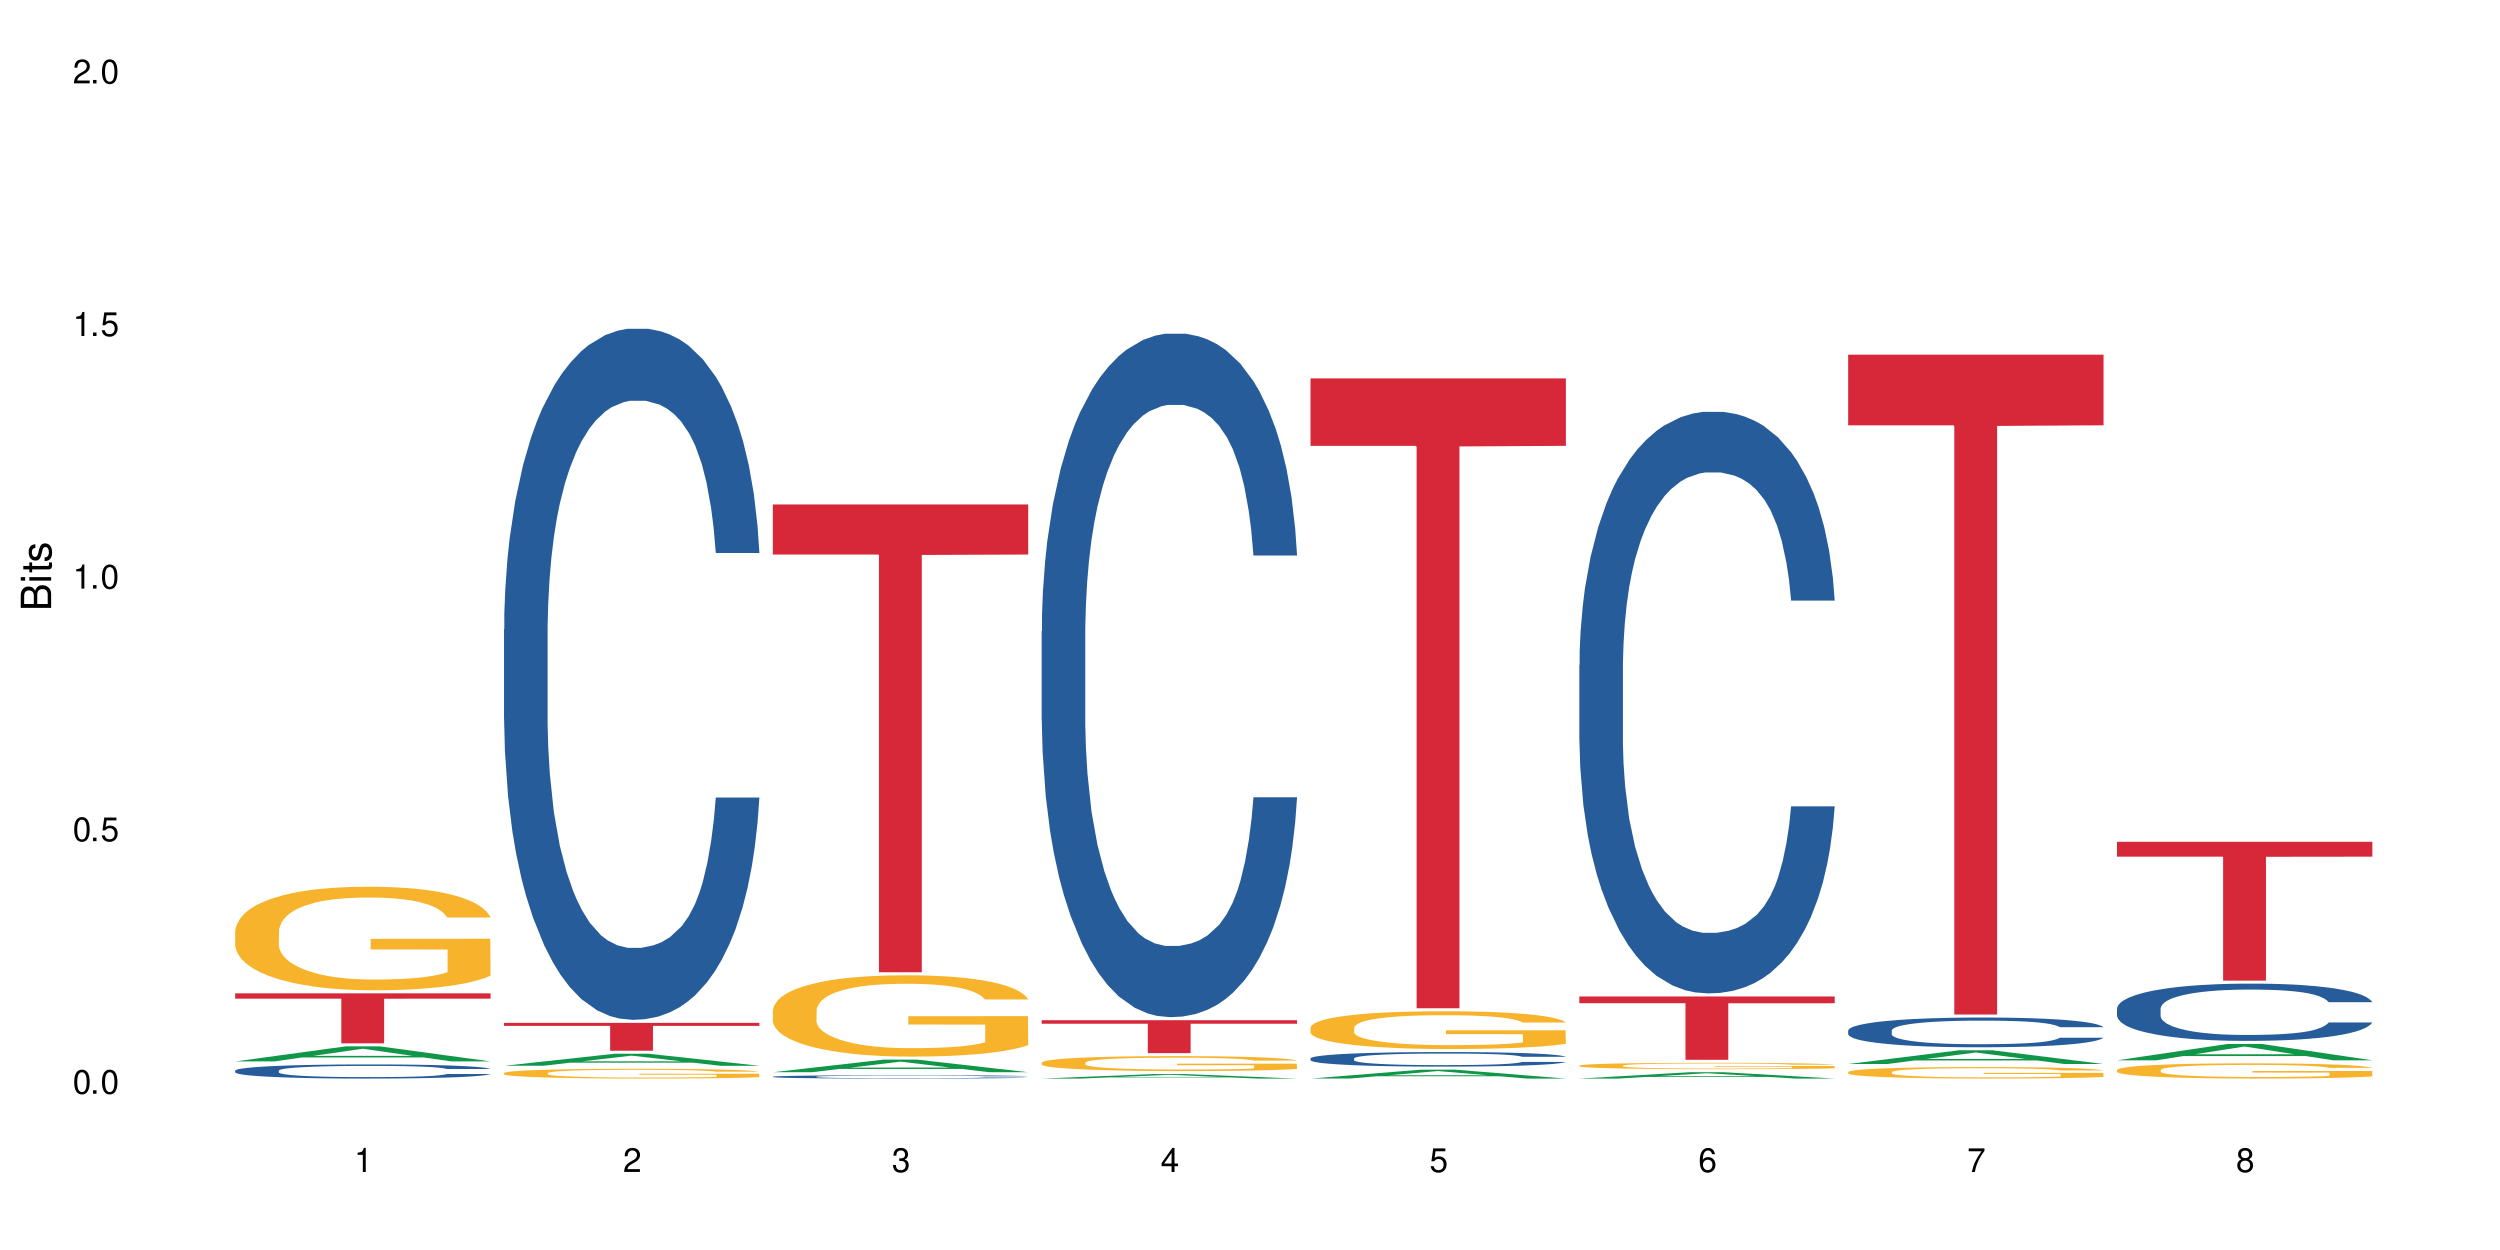 <?xml version="1.0" encoding="UTF-8"?>
<svg xmlns="http://www.w3.org/2000/svg" xmlns:xlink="http://www.w3.org/1999/xlink" width="720" height="360" viewBox="0 0 720 360">
<defs>
<g>
<g id="glyph-0-0">
</g>
<g id="glyph-0-1">
<path d="M 2.641 -6.938 C 2 -6.938 1.422 -6.656 1.078 -6.172 C 0.641 -5.562 0.406 -4.641 0.406 -3.359 C 0.406 -1.016 1.188 0.219 2.641 0.219 C 4.078 0.219 4.859 -1.016 4.859 -3.297 C 4.859 -4.641 4.656 -5.547 4.203 -6.172 C 3.844 -6.656 3.281 -6.938 2.641 -6.938 Z M 2.641 -6.188 C 3.547 -6.188 4 -5.25 4 -3.375 C 4 -1.406 3.562 -0.484 2.625 -0.484 C 1.734 -0.484 1.281 -1.438 1.281 -3.344 C 1.281 -5.25 1.734 -6.188 2.641 -6.188 Z M 2.641 -6.188 "/>
</g>
<g id="glyph-0-2">
<path d="M 1.828 -1 L 0.828 -1 L 0.828 0 L 1.828 0 Z M 1.828 -1 "/>
</g>
<g id="glyph-0-3">
<path d="M 4.562 -6.797 L 1.062 -6.797 L 0.547 -3.094 L 1.328 -3.094 C 1.719 -3.562 2.047 -3.734 2.578 -3.734 C 3.484 -3.734 4.062 -3.109 4.062 -2.094 C 4.062 -1.125 3.484 -0.531 2.578 -0.531 C 1.828 -0.531 1.375 -0.906 1.188 -1.672 L 0.328 -1.672 C 0.453 -1.109 0.547 -0.844 0.75 -0.594 C 1.125 -0.078 1.828 0.219 2.594 0.219 C 3.969 0.219 4.922 -0.781 4.922 -2.219 C 4.922 -3.562 4.031 -4.484 2.719 -4.484 C 2.25 -4.484 1.859 -4.359 1.469 -4.062 L 1.734 -5.969 L 4.562 -5.969 Z M 4.562 -6.797 "/>
</g>
<g id="glyph-0-4">
<path d="M 2.484 -4.938 L 2.484 0 L 3.328 0 L 3.328 -6.938 L 2.766 -6.938 C 2.469 -5.875 2.281 -5.734 0.984 -5.562 L 0.984 -4.938 Z M 2.484 -4.938 "/>
</g>
<g id="glyph-0-5">
<path d="M 4.859 -0.828 L 1.281 -0.828 C 1.359 -1.406 1.672 -1.781 2.5 -2.281 L 3.469 -2.828 C 4.406 -3.344 4.906 -4.062 4.906 -4.906 C 4.906 -5.484 4.672 -6.031 4.266 -6.406 C 3.859 -6.766 3.375 -6.938 2.719 -6.938 C 1.859 -6.938 1.219 -6.625 0.844 -6.031 C 0.609 -5.672 0.5 -5.234 0.484 -4.531 L 1.328 -4.531 C 1.359 -5.016 1.406 -5.281 1.531 -5.516 C 1.75 -5.938 2.188 -6.203 2.703 -6.203 C 3.469 -6.203 4.031 -5.641 4.031 -4.891 C 4.031 -4.344 3.719 -3.859 3.125 -3.516 L 2.234 -3 C 0.812 -2.172 0.406 -1.531 0.328 -0.016 L 4.859 -0.016 Z M 4.859 -0.828 "/>
</g>
<g id="glyph-0-6">
<path d="M 2.125 -3.188 L 2.578 -3.188 C 3.5 -3.188 3.984 -2.766 3.984 -1.922 C 3.984 -1.062 3.469 -0.531 2.594 -0.531 C 1.656 -0.531 1.203 -1 1.156 -2.016 L 0.312 -2.016 C 0.344 -1.453 0.438 -1.094 0.609 -0.781 C 0.953 -0.109 1.625 0.219 2.547 0.219 C 3.953 0.219 4.859 -0.625 4.859 -1.938 C 4.859 -2.828 4.516 -3.297 3.703 -3.594 C 4.344 -3.844 4.656 -4.328 4.656 -5.031 C 4.656 -6.219 3.875 -6.938 2.578 -6.938 C 1.203 -6.938 0.484 -6.172 0.453 -4.703 L 1.297 -4.703 C 1.312 -5.125 1.344 -5.359 1.453 -5.578 C 1.641 -5.969 2.062 -6.203 2.594 -6.203 C 3.344 -6.203 3.797 -5.75 3.797 -5 C 3.797 -4.516 3.609 -4.219 3.25 -4.047 C 3.016 -3.953 2.703 -3.922 2.125 -3.906 Z M 2.125 -3.188 "/>
</g>
<g id="glyph-0-7">
<path d="M 3.141 -1.672 L 3.141 0 L 3.984 0 L 3.984 -1.672 L 4.984 -1.672 L 4.984 -2.438 L 3.984 -2.438 L 3.984 -6.938 L 3.359 -6.938 L 0.266 -2.578 L 0.266 -1.672 Z M 3.141 -2.438 L 1 -2.438 L 3.141 -5.5 Z M 3.141 -2.438 "/>
</g>
<g id="glyph-0-8">
<path d="M 4.781 -5.125 C 4.609 -6.266 3.891 -6.938 2.844 -6.938 C 2.094 -6.938 1.422 -6.578 1.031 -5.953 C 0.594 -5.266 0.406 -4.422 0.406 -3.172 C 0.406 -2 0.578 -1.25 0.984 -0.641 C 1.359 -0.078 1.953 0.219 2.703 0.219 C 3.984 0.219 4.922 -0.75 4.922 -2.094 C 4.922 -3.375 4.062 -4.281 2.844 -4.281 C 2.172 -4.281 1.641 -4.031 1.281 -3.516 C 1.281 -5.234 1.828 -6.188 2.797 -6.188 C 3.391 -6.188 3.797 -5.797 3.938 -5.125 Z M 2.734 -3.531 C 3.547 -3.531 4.062 -2.953 4.062 -2.031 C 4.062 -1.156 3.484 -0.531 2.703 -0.531 C 1.922 -0.531 1.328 -1.188 1.328 -2.078 C 1.328 -2.938 1.906 -3.531 2.734 -3.531 Z M 2.734 -3.531 "/>
</g>
<g id="glyph-0-9">
<path d="M 4.984 -6.797 L 0.438 -6.797 L 0.438 -5.969 L 4.109 -5.969 C 2.5 -3.656 1.828 -2.234 1.328 0 L 2.219 0 C 2.594 -2.172 3.453 -4.047 4.984 -6.094 Z M 4.984 -6.797 "/>
</g>
<g id="glyph-0-10">
<path d="M 3.75 -3.656 C 4.469 -4.094 4.688 -4.438 4.688 -5.078 C 4.688 -6.172 3.844 -6.938 2.641 -6.938 C 1.438 -6.938 0.594 -6.172 0.594 -5.094 C 0.594 -4.438 0.812 -4.094 1.516 -3.656 C 0.734 -3.266 0.359 -2.703 0.359 -1.922 C 0.359 -0.656 1.281 0.219 2.641 0.219 C 3.984 0.219 4.922 -0.656 4.922 -1.922 C 4.922 -2.703 4.531 -3.266 3.75 -3.656 Z M 2.641 -6.188 C 3.359 -6.188 3.812 -5.75 3.812 -5.062 C 3.812 -4.406 3.344 -3.984 2.641 -3.984 C 1.922 -3.984 1.453 -4.406 1.453 -5.078 C 1.453 -5.75 1.922 -6.188 2.641 -6.188 Z M 2.641 -3.266 C 3.484 -3.266 4.062 -2.719 4.062 -1.906 C 4.062 -1.078 3.484 -0.531 2.625 -0.531 C 1.797 -0.531 1.219 -1.094 1.219 -1.906 C 1.219 -2.719 1.781 -3.266 2.641 -3.266 Z M 2.641 -3.266 "/>
</g>
<g id="glyph-1-0">
</g>
<g id="glyph-1-1">
<path d="M 0 -0.953 L 0 -4.891 C 0 -5.719 -0.234 -6.344 -0.734 -6.797 C -1.188 -7.234 -1.812 -7.469 -2.5 -7.469 C -3.547 -7.469 -4.188 -7 -4.625 -5.875 C -4.984 -6.688 -5.625 -7.094 -6.531 -7.094 C -7.172 -7.094 -7.734 -6.859 -8.141 -6.391 C -8.562 -5.922 -8.75 -5.344 -8.75 -4.5 L -8.75 -0.953 Z M -4.984 -2.062 L -7.766 -2.062 L -7.766 -4.219 C -7.766 -4.844 -7.688 -5.203 -7.453 -5.5 C -7.219 -5.812 -6.859 -5.969 -6.375 -5.969 C -5.891 -5.969 -5.531 -5.812 -5.297 -5.5 C -5.062 -5.203 -4.984 -4.844 -4.984 -4.219 Z M -0.984 -2.062 L -4 -2.062 L -4 -4.781 C -4 -5.766 -3.438 -6.359 -2.484 -6.359 C -1.547 -6.359 -0.984 -5.766 -0.984 -4.781 Z M -0.984 -2.062 "/>
</g>
<g id="glyph-1-2">
<path d="M -6.281 -1.797 L -6.281 -0.797 L 0 -0.797 L 0 -1.797 Z M -8.75 -1.797 L -8.75 -0.797 L -7.484 -0.797 L -7.484 -1.797 Z M -8.75 -1.797 "/>
</g>
<g id="glyph-1-3">
<path d="M -6.281 -3.047 L -6.281 -2.016 L -8.016 -2.016 L -8.016 -1.016 L -6.281 -1.016 L -6.281 -0.172 L -5.469 -0.172 L -5.469 -1.016 L -0.719 -1.016 C -0.078 -1.016 0.281 -1.453 0.281 -2.234 C 0.281 -2.5 0.25 -2.719 0.188 -3.047 L -0.641 -3.047 C -0.609 -2.906 -0.594 -2.766 -0.594 -2.562 C -0.594 -2.141 -0.719 -2.016 -1.156 -2.016 L -5.469 -2.016 L -5.469 -3.047 Z M -6.281 -3.047 "/>
</g>
<g id="glyph-1-4">
<path d="M -4.531 -5.25 C -5.766 -5.25 -6.469 -4.422 -6.469 -2.969 C -6.469 -1.516 -5.719 -0.562 -4.547 -0.562 C -3.562 -0.562 -3.094 -1.062 -2.734 -2.562 L -2.516 -3.484 C -2.344 -4.188 -2.094 -4.469 -1.641 -4.469 C -1.047 -4.469 -0.641 -3.875 -0.641 -3 C -0.641 -2.453 -0.797 -2 -1.062 -1.75 C -1.25 -1.594 -1.422 -1.531 -1.875 -1.469 L -1.875 -0.406 C -0.422 -0.453 0.281 -1.266 0.281 -2.922 C 0.281 -4.5 -0.5 -5.516 -1.719 -5.516 C -2.656 -5.516 -3.172 -4.984 -3.469 -3.734 L -3.703 -2.766 C -3.891 -1.953 -4.156 -1.609 -4.594 -1.609 C -5.188 -1.609 -5.547 -2.125 -5.547 -2.938 C -5.547 -3.75 -5.203 -4.172 -4.531 -4.203 Z M -4.531 -5.25 "/>
</g>
</g>
</defs>
<rect x="-72" y="-36" width="864" height="432" fill="rgb(100%, 100%, 100%)" fill-opacity="1"/>
<path fill-rule="nonzero" fill="rgb(6.275%, 58.824%, 28.235%)" fill-opacity="1" d="M 67.73 305.688 L 67.809 305.684 L 99.637 301.34 L 109.301 301.34 L 141.281 305.691 L 130.047 305.691 L 122.031 304.555 L 86.906 304.555 L 79.047 305.688 L 67.73 305.688 L 90.285 304.086 L 118.809 304.082 L 104.586 302.051 L 104.43 302.047 L 104.27 302.059 L 90.207 304.082 L 90.285 304.086 Z M 67.73 305.688 "/>
<path fill-rule="nonzero" fill="rgb(14.51%, 36.078%, 60%)" fill-opacity="1" d="M 67.73 308.328 L 67.82 308.324 L 67.82 308.234 L 68.09 308.094 L 68.719 307.914 L 69.344 307.793 L 70.961 307.574 L 73.203 307.363 L 75.535 307.199 L 77.238 307.102 L 78.766 307.027 L 82.262 306.891 L 84.504 306.816 L 86.926 306.754 L 89.887 306.691 L 92.039 306.656 L 96.883 306.594 L 100.469 306.57 L 103.25 306.559 L 109.262 306.559 L 112.848 306.574 L 115.449 306.59 L 118.32 306.621 L 120.742 306.656 L 124.957 306.734 L 128.727 306.84 L 130.43 306.898 L 133.121 307.016 L 135.184 307.129 L 136.617 307.223 L 138.234 307.363 L 139.668 307.527 L 140.746 307.719 L 141.281 307.879 L 128.727 307.879 L 128.098 307.73 L 127.379 307.613 L 126.035 307.461 L 124.688 307.355 L 122.805 307.246 L 121.102 307.176 L 118.77 307.105 L 116.707 307.059 L 114.555 307.027 L 112.488 307.004 L 108.543 306.98 L 103.969 306.98 L 102.266 306.988 L 98.766 307.02 L 96.883 307.047 L 94.191 307.098 L 92.309 307.145 L 90.066 307.219 L 88.539 307.285 L 86.656 307.379 L 85.312 307.465 L 83.785 307.59 L 82.891 307.68 L 82.082 307.785 L 81.363 307.91 L 80.828 308.039 L 80.469 308.176 L 80.289 308.309 L 80.289 308.887 L 80.469 309.02 L 80.918 309.176 L 82.082 309.406 L 83.785 309.602 L 85.762 309.758 L 87.645 309.871 L 88.719 309.922 L 90.156 309.98 L 92.398 310.055 L 95.629 310.129 L 97.512 310.16 L 100.383 310.191 L 103.34 310.203 L 107.289 310.203 L 110.785 310.191 L 113.117 310.172 L 115.539 310.141 L 118.859 310.078 L 120.922 310.02 L 122.715 309.949 L 124.062 309.879 L 124.957 309.816 L 126.305 309.703 L 127.379 309.574 L 128.188 309.445 L 128.727 309.32 L 141.281 309.32 L 140.746 309.469 L 139.938 309.613 L 139.129 309.723 L 137.875 309.852 L 136.441 309.965 L 134.375 310.098 L 132.672 310.184 L 130.43 310.277 L 128.367 310.348 L 126.125 310.41 L 122.805 310.484 L 120.652 310.52 L 118.32 310.555 L 115.539 310.586 L 112.043 310.609 L 108.273 310.625 L 104.777 310.629 L 101.008 310.621 L 98.227 310.605 L 94.551 310.574 L 89.977 310.508 L 86.656 310.438 L 84.055 310.363 L 81.812 310.289 L 79.301 310.191 L 76.074 310.027 L 74.098 309.898 L 72.754 309.797 L 71.23 309.648 L 70.152 309.52 L 68.898 309.312 L 68 309.047 L 67.73 308.844 Z M 67.73 308.328 "/>
<path fill-rule="nonzero" fill="rgb(96.863%, 70.196%, 16.863%)" fill-opacity="1" d="M 67.73 268.152 L 67.82 268.125 L 67.82 267.578 L 68.18 266.352 L 69.078 264.664 L 70.242 263.273 L 71.5 262.184 L 72.305 261.613 L 73.652 260.797 L 74.816 260.195 L 77.777 258.969 L 81.543 257.824 L 83.609 257.336 L 85.941 256.871 L 89.258 256.355 L 90.785 256.164 L 95.449 255.727 L 100.738 255.457 L 106.57 255.375 L 109.262 255.402 L 112.938 255.512 L 117.961 255.809 L 120.832 256.082 L 123.074 256.355 L 125.406 256.707 L 128.277 257.254 L 130.969 257.906 L 133.121 258.562 L 135.273 259.379 L 137.066 260.25 L 138.594 261.203 L 139.938 262.348 L 140.746 263.301 L 141.281 264.254 L 128.816 264.254 L 128.098 263.301 L 127.289 262.566 L 125.945 261.668 L 124.598 261.012 L 123.254 260.496 L 120.742 259.789 L 118.59 259.352 L 115.898 258.969 L 113.297 258.727 L 110.336 258.562 L 108.543 258.508 L 103.789 258.508 L 99.484 258.699 L 96.973 258.914 L 95.18 259.133 L 92.668 259.543 L 91.141 259.871 L 90.246 260.086 L 87.555 260.934 L 85.762 261.695 L 84.773 262.211 L 83.52 263.031 L 82.621 263.766 L 81.633 264.855 L 81.098 265.672 L 80.379 267.523 L 80.289 272.43 L 80.559 273.465 L 81.098 274.582 L 81.812 275.562 L 82.891 276.598 L 83.965 277.387 L 85.852 278.449 L 87.465 279.156 L 88.719 279.621 L 91.141 280.355 L 92.129 280.602 L 94.461 281.094 L 96.883 281.473 L 99.844 281.801 L 102.086 281.965 L 105.672 282.102 L 110.246 282.102 L 115.629 281.938 L 119.039 281.719 L 121.371 281.5 L 122.895 281.309 L 124.777 281.012 L 126.125 280.738 L 127.379 280.438 L 128.906 279.977 L 128.906 273.465 L 106.75 273.438 L 106.75 270.387 L 141.195 270.359 L 141.281 281.012 L 139.398 281.746 L 137.066 282.453 L 134.824 283 L 132.492 283.461 L 129.176 283.98 L 126.484 284.309 L 122.355 284.688 L 118.59 284.934 L 114.645 285.098 L 111.145 285.18 L 107.02 285.207 L 103.34 285.152 L 99.395 284.988 L 96.254 284.77 L 93.383 284.496 L 90.516 284.145 L 86.926 283.57 L 84.594 283.109 L 82.172 282.535 L 79.75 281.855 L 77.598 281.121 L 76.164 280.547 L 74.727 279.895 L 73.203 279.074 L 71.766 278.148 L 70.691 277.305 L 69.703 276.352 L 68.988 275.453 L 68.27 274.227 L 67.91 273.246 L 67.73 272.402 Z M 67.73 268.152 "/>
<path fill-rule="nonzero" fill="rgb(83.922%, 15.686%, 22.353%)" fill-opacity="1" d="M 67.73 286.074 L 141.281 286.074 L 141.281 287.613 L 110.629 287.629 L 110.629 300.473 L 98.297 300.473 L 98.297 287.641 L 98.117 287.613 L 67.73 287.613 Z M 67.73 286.074 "/>
<path fill-rule="nonzero" fill="rgb(6.275%, 58.824%, 28.235%)" fill-opacity="1" d="M 145.156 306.941 L 145.234 306.938 L 177.059 303.473 L 186.723 303.473 L 218.707 306.945 L 207.469 306.945 L 199.453 306.039 L 164.328 306.039 L 156.469 306.941 L 145.156 306.941 L 167.707 305.664 L 196.23 305.66 L 182.008 304.043 L 181.852 304.039 L 181.695 304.047 L 167.629 305.66 L 167.707 305.664 Z M 145.156 306.941 "/>
<path fill-rule="nonzero" fill="rgb(14.51%, 36.078%, 60%)" fill-opacity="1" d="M 145.156 181.289 L 145.242 181.105 L 145.242 176.738 L 145.512 169.824 L 146.141 161.094 L 146.77 155.09 L 148.383 144.355 L 150.625 133.984 L 152.957 125.98 L 154.664 121.25 L 156.188 117.613 L 159.684 110.883 L 161.93 107.426 L 164.352 104.332 L 167.309 101.238 L 169.461 99.422 L 174.305 96.508 L 177.895 95.234 L 180.676 94.691 L 186.684 94.691 L 190.273 95.418 L 192.875 96.328 L 195.742 97.781 L 198.164 99.422 L 202.383 103.422 L 206.148 108.516 L 207.852 111.426 L 210.543 117.066 L 212.605 122.523 L 214.043 127.254 L 215.656 133.984 L 217.094 142.172 L 218.168 151.449 L 218.707 159.273 L 206.148 159.273 L 205.52 151.996 L 204.805 146.355 L 203.457 138.898 L 202.113 133.621 L 200.23 128.348 L 198.523 124.891 L 196.191 121.434 L 194.129 119.25 L 191.977 117.613 L 189.914 116.52 L 185.969 115.43 L 181.391 115.43 L 179.688 115.793 L 176.191 117.25 L 174.305 118.523 L 171.613 121.07 L 169.73 123.434 L 167.488 127.074 L 165.965 130.164 L 164.082 134.895 L 162.734 139.082 L 161.211 145.082 L 160.312 149.633 L 159.508 154.727 L 158.789 160.73 L 158.25 167.098 L 157.891 173.828 L 157.711 180.379 L 157.711 208.578 L 157.891 215.125 L 158.34 222.766 L 159.508 233.863 L 161.211 243.508 L 163.184 251.148 L 165.066 256.605 L 166.145 259.152 L 167.578 262.062 L 169.82 265.703 L 173.051 269.34 L 174.934 270.797 L 177.805 272.25 L 180.766 272.977 L 184.711 272.977 L 188.211 272.25 L 190.543 271.34 L 192.965 269.887 L 196.281 266.793 L 198.344 263.883 L 200.141 260.426 L 201.484 256.969 L 202.383 254.059 L 203.727 248.418 L 204.805 242.234 L 205.609 235.867 L 206.148 229.68 L 218.707 229.68 L 218.168 236.957 L 217.359 244.051 L 216.555 249.328 L 215.297 255.695 L 213.863 261.336 L 211.801 267.703 L 210.094 271.887 L 207.852 276.434 L 205.789 279.891 L 203.547 282.984 L 200.23 286.621 L 198.074 288.441 L 195.742 290.078 L 192.965 291.535 L 189.465 292.809 L 185.699 293.535 L 182.199 293.719 L 178.434 293.355 L 175.652 292.625 L 171.973 290.988 L 167.398 287.715 L 164.082 284.258 L 161.48 280.801 L 159.238 277.164 L 156.727 272.25 L 153.496 264.246 L 151.523 258.059 L 150.176 252.965 L 148.652 245.871 L 147.574 239.504 L 146.32 229.316 L 145.422 216.398 L 145.156 206.395 Z M 145.156 181.289 "/>
<path fill-rule="nonzero" fill="rgb(96.863%, 70.196%, 16.863%)" fill-opacity="1" d="M 145.156 309.02 L 145.242 309.016 L 145.242 308.965 L 145.602 308.848 L 146.5 308.688 L 147.664 308.559 L 148.922 308.453 L 149.73 308.398 L 151.074 308.324 L 152.242 308.266 L 155.199 308.148 L 158.969 308.043 L 161.031 307.996 L 163.363 307.953 L 166.684 307.902 L 168.207 307.887 L 172.871 307.844 L 178.164 307.816 L 183.992 307.812 L 186.684 307.812 L 190.363 307.824 L 195.387 307.852 L 198.254 307.879 L 200.496 307.902 L 202.828 307.938 L 205.699 307.988 L 208.391 308.051 L 210.543 308.113 L 212.695 308.188 L 214.492 308.27 L 216.016 308.363 L 217.359 308.469 L 218.168 308.559 L 218.707 308.648 L 206.238 308.648 L 205.52 308.559 L 204.715 308.488 L 203.367 308.406 L 202.023 308.344 L 200.676 308.293 L 198.164 308.227 L 196.012 308.188 L 193.32 308.148 L 190.723 308.129 L 187.762 308.113 L 185.969 308.105 L 181.211 308.105 L 176.906 308.125 L 174.395 308.145 L 172.602 308.164 L 170.09 308.203 L 168.566 308.234 L 167.668 308.258 L 164.977 308.336 L 163.184 308.406 L 162.195 308.457 L 160.941 308.535 L 160.043 308.602 L 159.059 308.707 L 158.52 308.785 L 157.801 308.957 L 157.711 309.422 L 157.98 309.52 L 158.52 309.625 L 159.238 309.719 L 160.312 309.816 L 161.391 309.891 L 163.273 309.992 L 164.887 310.059 L 166.145 310.102 L 168.566 310.172 L 169.551 310.195 L 171.883 310.242 L 174.305 310.277 L 177.266 310.309 L 179.508 310.324 L 183.098 310.336 L 187.672 310.336 L 193.055 310.32 L 196.461 310.301 L 198.793 310.277 L 200.32 310.262 L 202.203 310.234 L 203.547 310.207 L 204.805 310.18 L 206.328 310.137 L 206.328 309.52 L 184.172 309.516 L 184.172 309.23 L 218.617 309.227 L 218.707 310.234 L 216.824 310.301 L 214.492 310.367 L 212.25 310.422 L 209.918 310.465 L 206.598 310.512 L 203.906 310.543 L 199.781 310.582 L 196.012 310.602 L 192.066 310.617 L 188.566 310.625 L 184.441 310.629 L 180.766 310.625 L 176.816 310.609 L 173.68 310.59 L 170.809 310.562 L 167.938 310.527 L 164.352 310.477 L 162.016 310.43 L 159.594 310.375 L 157.172 310.312 L 155.02 310.242 L 153.586 310.188 L 152.152 310.129 L 150.625 310.051 L 149.191 309.961 L 148.113 309.883 L 147.129 309.793 L 146.41 309.707 L 145.691 309.59 L 145.332 309.5 L 145.156 309.418 Z M 145.156 309.02 "/>
<path fill-rule="nonzero" fill="rgb(83.922%, 15.686%, 22.353%)" fill-opacity="1" d="M 145.156 294.586 L 218.707 294.586 L 218.707 295.445 L 188.051 295.453 L 188.051 302.605 L 175.719 302.605 L 175.719 295.461 L 175.539 295.445 L 145.156 295.445 Z M 145.156 294.586 "/>
<path fill-rule="nonzero" fill="rgb(6.275%, 58.824%, 28.235%)" fill-opacity="1" d="M 222.578 308.797 L 222.656 308.793 L 254.48 305.172 L 264.148 305.172 L 296.129 308.801 L 284.895 308.801 L 276.879 307.852 L 241.75 307.852 L 233.895 308.797 L 222.578 308.797 L 245.129 307.461 L 273.656 307.457 L 259.434 305.766 L 259.273 305.762 L 259.117 305.773 L 245.051 307.457 L 245.129 307.461 Z M 222.578 308.797 "/>
<path fill-rule="nonzero" fill="rgb(14.51%, 36.078%, 60%)" fill-opacity="1" d="M 222.578 310.086 L 222.668 310.086 L 222.668 310.062 L 222.938 310.031 L 223.562 309.988 L 224.191 309.957 L 225.809 309.906 L 228.051 309.855 L 230.383 309.816 L 232.086 309.793 L 233.609 309.777 L 237.109 309.746 L 239.352 309.727 L 241.773 309.711 L 244.734 309.699 L 246.887 309.688 L 251.73 309.676 L 255.316 309.668 L 267.695 309.668 L 270.297 309.676 L 273.168 309.68 L 275.59 309.688 L 279.805 309.707 L 283.57 309.734 L 285.277 309.746 L 287.969 309.773 L 290.031 309.801 L 291.465 309.824 L 293.082 309.855 L 294.516 309.895 L 295.59 309.941 L 296.129 309.98 L 283.57 309.98 L 282.945 309.945 L 282.227 309.918 L 280.883 309.879 L 279.535 309.855 L 277.652 309.828 L 275.949 309.812 L 273.617 309.797 L 271.551 309.785 L 269.398 309.777 L 267.336 309.773 L 263.391 309.766 L 258.816 309.766 L 257.109 309.77 L 253.613 309.773 L 251.73 309.781 L 249.039 309.793 L 247.156 309.805 L 244.914 309.824 L 243.387 309.836 L 241.504 309.859 L 240.16 309.883 L 238.633 309.91 L 237.738 309.934 L 236.93 309.957 L 236.211 309.984 L 235.672 310.016 L 235.316 310.051 L 235.137 310.082 L 235.137 310.219 L 235.316 310.25 L 235.762 310.285 L 236.93 310.34 L 238.633 310.387 L 240.605 310.422 L 242.492 310.449 L 243.566 310.461 L 245.004 310.477 L 247.246 310.492 L 250.473 310.512 L 252.355 310.52 L 255.227 310.523 L 258.188 310.527 L 262.133 310.527 L 265.633 310.523 L 267.965 310.52 L 270.387 310.516 L 273.707 310.5 L 275.77 310.484 L 277.562 310.469 L 278.906 310.453 L 279.805 310.438 L 281.148 310.41 L 282.227 310.379 L 283.035 310.348 L 283.57 310.32 L 296.129 310.32 L 295.59 310.355 L 294.785 310.391 L 293.977 310.414 L 292.723 310.445 L 291.285 310.473 L 289.223 310.504 L 287.52 310.523 L 285.277 310.547 L 283.215 310.562 L 280.973 310.578 L 277.652 310.594 L 275.5 310.605 L 273.168 310.613 L 270.387 310.617 L 266.887 310.625 L 263.121 310.629 L 255.855 310.629 L 253.074 310.625 L 249.398 310.617 L 244.824 310.602 L 241.504 310.582 L 238.902 310.566 L 236.66 310.551 L 234.148 310.523 L 230.918 310.488 L 228.945 310.457 L 227.602 310.434 L 226.074 310.398 L 225 310.367 L 223.742 310.316 L 222.848 310.254 L 222.578 310.207 Z M 222.578 310.086 "/>
<path fill-rule="nonzero" fill="rgb(96.863%, 70.196%, 16.863%)" fill-opacity="1" d="M 222.578 290.914 L 222.668 290.895 L 222.668 290.465 L 223.027 289.504 L 223.922 288.176 L 225.09 287.086 L 226.344 286.23 L 227.152 285.781 L 228.496 285.141 L 229.664 284.668 L 232.625 283.707 L 236.391 282.809 L 238.453 282.422 L 240.785 282.059 L 244.105 281.652 L 245.629 281.504 L 250.293 281.16 L 255.586 280.945 L 261.418 280.883 L 264.109 280.902 L 267.785 280.988 L 272.809 281.223 L 275.68 281.438 L 277.922 281.652 L 280.254 281.93 L 283.125 282.359 L 285.816 282.871 L 287.969 283.383 L 290.121 284.027 L 291.914 284.711 L 293.438 285.461 L 294.785 286.359 L 295.59 287.105 L 296.129 287.855 L 283.66 287.855 L 282.945 287.105 L 282.137 286.531 L 280.793 285.824 L 279.445 285.309 L 278.102 284.902 L 275.59 284.348 L 273.438 284.004 L 270.746 283.707 L 268.145 283.512 L 265.184 283.383 L 263.391 283.344 L 258.637 283.344 L 254.332 283.492 L 251.82 283.664 L 250.023 283.832 L 247.512 284.156 L 245.988 284.41 L 245.094 284.582 L 242.402 285.246 L 240.605 285.844 L 239.621 286.25 L 238.363 286.895 L 237.469 287.469 L 236.48 288.328 L 235.941 288.969 L 235.227 290.422 L 235.137 294.273 L 235.406 295.086 L 235.941 295.965 L 236.66 296.734 L 237.738 297.547 L 238.812 298.168 L 240.695 299 L 242.312 299.559 L 243.566 299.922 L 245.988 300.5 L 246.977 300.691 L 249.309 301.078 L 251.73 301.375 L 254.691 301.633 L 256.934 301.762 L 260.52 301.867 L 265.094 301.867 L 270.477 301.738 L 273.887 301.566 L 276.219 301.398 L 277.742 301.246 L 279.625 301.012 L 280.973 300.797 L 282.227 300.562 L 283.75 300.199 L 283.75 295.086 L 261.598 295.066 L 261.598 292.668 L 296.039 292.648 L 296.129 301.012 L 294.246 301.59 L 291.914 302.145 L 289.672 302.574 L 287.34 302.938 L 284.02 303.344 L 281.328 303.602 L 277.203 303.898 L 273.438 304.094 L 269.488 304.223 L 265.992 304.285 L 261.867 304.305 L 258.188 304.266 L 254.242 304.137 L 251.102 303.965 L 248.23 303.75 L 245.359 303.473 L 241.773 303.023 L 239.441 302.66 L 237.02 302.211 L 234.598 301.676 L 232.445 301.098 L 231.008 300.648 L 229.574 300.137 L 228.051 299.492 L 226.613 298.766 L 225.539 298.102 L 224.551 297.355 L 223.832 296.648 L 223.117 295.684 L 222.758 294.914 L 222.578 294.254 Z M 222.578 290.914 "/>
<path fill-rule="nonzero" fill="rgb(83.922%, 15.686%, 22.353%)" fill-opacity="1" d="M 222.578 145.281 L 296.129 145.281 L 296.129 159.703 L 265.477 159.828 L 265.477 280.016 L 253.141 280.016 L 253.141 159.953 L 252.965 159.703 L 222.578 159.703 Z M 222.578 145.281 "/>
<path fill-rule="nonzero" fill="rgb(6.275%, 58.824%, 28.235%)" fill-opacity="1" d="M 300 310.629 L 300.078 310.625 L 331.906 309.34 L 341.57 309.34 L 373.555 310.629 L 362.316 310.629 L 354.301 310.293 L 319.176 310.293 L 311.316 310.629 L 300 310.629 L 322.555 310.152 L 351.078 310.152 L 336.855 309.551 L 336.699 309.551 L 336.543 309.555 L 322.477 310.152 L 322.555 310.152 Z M 300 310.629 "/>
<path fill-rule="nonzero" fill="rgb(14.51%, 36.078%, 60%)" fill-opacity="1" d="M 300 181.758 L 300.09 181.578 L 300.09 177.262 L 300.359 170.422 L 300.988 161.785 L 301.617 155.848 L 303.23 145.234 L 305.473 134.977 L 307.805 127.062 L 309.508 122.383 L 311.035 118.785 L 314.531 112.129 L 316.773 108.711 L 319.195 105.652 L 322.156 102.594 L 324.309 100.793 L 329.152 97.914 L 332.742 96.656 L 335.52 96.117 L 341.531 96.117 L 345.117 96.836 L 347.719 97.734 L 350.59 99.176 L 353.012 100.793 L 357.227 104.75 L 360.996 109.789 L 362.699 112.668 L 365.391 118.246 L 367.453 123.645 L 368.891 128.32 L 370.504 134.977 L 371.938 143.074 L 373.016 152.25 L 373.555 159.988 L 360.996 159.988 L 360.367 152.789 L 359.648 147.215 L 358.305 139.836 L 356.961 134.617 L 355.074 129.402 L 353.371 125.98 L 351.039 122.562 L 348.977 120.406 L 346.824 118.785 L 344.762 117.707 L 340.812 116.625 L 336.238 116.625 L 334.535 116.984 L 331.035 118.426 L 329.152 119.684 L 326.461 122.203 L 324.578 124.543 L 322.336 128.141 L 320.812 131.199 L 318.926 135.879 L 317.582 140.016 L 316.059 145.953 L 315.16 150.453 L 314.352 155.488 L 313.637 161.426 L 313.098 167.723 L 312.738 174.383 L 312.559 180.859 L 312.559 208.746 L 312.738 215.223 L 313.188 222.781 L 314.352 233.754 L 316.059 243.293 L 318.031 250.848 L 319.914 256.246 L 320.992 258.766 L 322.426 261.645 L 324.668 265.242 L 327.898 268.84 L 329.781 270.281 L 332.652 271.719 L 335.609 272.438 L 339.559 272.438 L 343.055 271.719 L 345.387 270.82 L 347.809 269.379 L 351.129 266.32 L 353.191 263.441 L 354.984 260.023 L 356.332 256.605 L 357.227 253.727 L 358.574 248.148 L 359.648 242.031 L 360.457 235.734 L 360.996 229.617 L 373.555 229.617 L 373.016 236.812 L 372.207 243.832 L 371.402 249.051 L 370.145 255.348 L 368.711 260.926 L 366.645 267.223 L 364.941 271.359 L 362.699 275.859 L 360.637 279.277 L 358.395 282.336 L 355.074 285.934 L 352.922 287.734 L 350.59 289.352 L 347.809 290.793 L 344.312 292.051 L 340.543 292.77 L 337.047 292.949 L 333.277 292.59 L 330.5 291.871 L 326.82 290.25 L 322.246 287.012 L 318.926 283.594 L 316.324 280.176 L 314.082 276.578 L 311.57 271.719 L 308.344 263.805 L 306.371 257.684 L 305.023 252.648 L 303.5 245.629 L 302.422 239.332 L 301.168 229.258 L 300.27 216.484 L 300 206.586 Z M 300 181.758 "/>
<path fill-rule="nonzero" fill="rgb(96.863%, 70.196%, 16.863%)" fill-opacity="1" d="M 300 306.012 L 300.09 306.008 L 300.09 305.93 L 300.449 305.75 L 301.348 305.508 L 302.512 305.309 L 303.77 305.148 L 304.574 305.066 L 305.922 304.949 L 307.086 304.863 L 310.047 304.684 L 313.816 304.52 L 315.879 304.449 L 318.211 304.383 L 321.527 304.309 L 323.055 304.281 L 327.719 304.219 L 333.012 304.18 L 338.84 304.168 L 341.531 304.172 L 345.207 304.188 L 350.23 304.23 L 353.102 304.27 L 355.344 304.309 L 357.676 304.359 L 360.547 304.438 L 363.238 304.531 L 365.391 304.625 L 367.543 304.746 L 369.336 304.871 L 370.863 305.008 L 372.207 305.172 L 373.016 305.312 L 373.555 305.449 L 361.086 305.449 L 360.367 305.312 L 359.559 305.203 L 358.215 305.074 L 356.871 304.98 L 355.523 304.906 L 353.012 304.805 L 350.859 304.742 L 348.168 304.684 L 345.566 304.648 L 342.609 304.625 L 340.812 304.617 L 336.059 304.617 L 331.754 304.645 L 329.242 304.676 L 327.449 304.707 L 324.938 304.77 L 323.414 304.816 L 322.516 304.848 L 319.824 304.969 L 318.031 305.078 L 317.043 305.152 L 315.789 305.27 L 314.891 305.379 L 313.902 305.535 L 313.367 305.652 L 312.648 305.922 L 312.559 306.629 L 312.828 306.777 L 313.367 306.938 L 314.082 307.082 L 315.16 307.23 L 316.234 307.344 L 318.121 307.496 L 319.734 307.602 L 320.992 307.668 L 323.414 307.773 L 324.398 307.809 L 326.73 307.879 L 329.152 307.934 L 332.113 307.98 L 334.355 308.004 L 337.941 308.023 L 342.52 308.023 L 347.898 308 L 351.309 307.969 L 353.641 307.938 L 355.164 307.91 L 357.047 307.867 L 358.395 307.828 L 359.648 307.785 L 361.176 307.719 L 361.176 306.777 L 339.02 306.773 L 339.02 306.332 L 373.465 306.328 L 373.555 307.867 L 371.668 307.973 L 369.336 308.074 L 367.094 308.156 L 364.762 308.223 L 361.445 308.297 L 358.754 308.344 L 354.629 308.398 L 350.859 308.434 L 346.914 308.457 L 343.414 308.469 L 339.289 308.473 L 335.609 308.465 L 331.664 308.441 L 328.523 308.41 L 325.656 308.371 L 322.785 308.32 L 319.195 308.238 L 316.863 308.172 L 314.441 308.086 L 312.02 307.988 L 309.867 307.883 L 308.434 307.801 L 306.996 307.707 L 305.473 307.59 L 304.039 307.453 L 302.961 307.332 L 301.973 307.195 L 301.258 307.066 L 300.539 306.887 L 300.18 306.746 L 300 306.625 Z M 300 306.012 "/>
<path fill-rule="nonzero" fill="rgb(83.922%, 15.686%, 22.353%)" fill-opacity="1" d="M 300 293.816 L 373.555 293.816 L 373.555 294.832 L 342.898 294.84 L 342.898 303.297 L 330.566 303.297 L 330.566 294.852 L 330.387 294.832 L 300 294.832 Z M 300 293.816 "/>
<path fill-rule="nonzero" fill="rgb(6.275%, 58.824%, 28.235%)" fill-opacity="1" d="M 377.426 310.625 L 377.504 310.625 L 409.328 308.055 L 418.992 308.055 L 450.977 310.629 L 439.738 310.629 L 431.723 309.957 L 396.598 309.957 L 388.738 310.625 L 377.426 310.625 L 399.977 309.68 L 428.504 309.676 L 414.277 308.473 L 414.121 308.473 L 413.965 308.48 L 399.898 309.676 L 399.977 309.68 Z M 377.426 310.625 "/>
<path fill-rule="nonzero" fill="rgb(14.51%, 36.078%, 60%)" fill-opacity="1" d="M 377.426 304.816 L 377.516 304.812 L 377.516 304.719 L 377.781 304.574 L 378.41 304.391 L 379.039 304.266 L 380.652 304.039 L 382.895 303.82 L 385.227 303.652 L 386.934 303.551 L 388.457 303.473 L 391.957 303.332 L 394.199 303.258 L 396.621 303.195 L 399.578 303.129 L 401.734 303.09 L 406.574 303.027 L 410.164 303.004 L 412.945 302.992 L 418.953 302.992 L 422.543 303.008 L 425.145 303.027 L 428.016 303.055 L 430.438 303.09 L 434.652 303.176 L 438.418 303.281 L 440.125 303.344 L 442.812 303.461 L 444.879 303.578 L 446.312 303.676 L 447.926 303.82 L 449.363 303.992 L 450.438 304.188 L 450.977 304.352 L 438.418 304.352 L 437.789 304.199 L 437.074 304.078 L 435.727 303.922 L 434.383 303.812 L 432.5 303.699 L 430.793 303.629 L 428.461 303.555 L 426.398 303.508 L 424.246 303.473 L 422.184 303.449 L 418.238 303.43 L 413.664 303.43 L 411.957 303.438 L 408.461 303.465 L 406.574 303.492 L 403.887 303.547 L 402 303.598 L 399.758 303.672 L 398.234 303.738 L 396.352 303.84 L 395.004 303.926 L 393.48 304.055 L 392.582 304.148 L 391.777 304.258 L 391.059 304.383 L 390.52 304.516 L 390.16 304.66 L 389.98 304.797 L 389.98 305.391 L 390.16 305.531 L 390.609 305.691 L 391.777 305.926 L 393.48 306.129 L 395.453 306.289 L 397.336 306.402 L 398.414 306.457 L 399.848 306.52 L 402.09 306.598 L 405.32 306.672 L 407.203 306.703 L 410.074 306.734 L 413.035 306.75 L 416.98 306.75 L 420.48 306.734 L 422.812 306.715 L 425.234 306.684 L 428.551 306.617 L 430.613 306.559 L 432.41 306.484 L 433.754 306.41 L 434.652 306.352 L 435.996 306.23 L 437.074 306.102 L 437.879 305.969 L 438.418 305.836 L 450.977 305.836 L 450.438 305.988 L 449.633 306.141 L 448.824 306.25 L 447.566 306.387 L 446.133 306.504 L 444.07 306.637 L 442.367 306.727 L 440.125 306.82 L 438.059 306.895 L 435.816 306.961 L 432.5 307.035 L 430.348 307.074 L 428.016 307.109 L 425.234 307.141 L 421.734 307.168 L 417.969 307.184 L 414.469 307.188 L 410.703 307.18 L 407.922 307.164 L 404.242 307.129 L 399.668 307.059 L 396.352 306.988 L 393.75 306.914 L 391.508 306.836 L 388.996 306.734 L 385.766 306.566 L 383.793 306.434 L 382.449 306.328 L 380.922 306.18 L 379.848 306.043 L 378.59 305.828 L 377.695 305.555 L 377.426 305.344 Z M 377.426 304.816 "/>
<path fill-rule="nonzero" fill="rgb(96.863%, 70.196%, 16.863%)" fill-opacity="1" d="M 377.426 295.906 L 377.516 295.895 L 377.516 295.695 L 377.871 295.25 L 378.77 294.633 L 379.938 294.125 L 381.191 293.73 L 382 293.52 L 383.344 293.223 L 384.512 293.004 L 387.469 292.559 L 391.238 292.141 L 393.301 291.961 L 395.633 291.793 L 398.953 291.602 L 400.477 291.535 L 405.141 291.375 L 410.434 291.273 L 416.262 291.246 L 418.953 291.254 L 422.633 291.297 L 427.656 291.402 L 430.527 291.504 L 432.77 291.602 L 435.102 291.73 L 437.969 291.93 L 440.66 292.168 L 442.812 292.406 L 444.969 292.707 L 446.762 293.023 L 448.285 293.371 L 449.633 293.789 L 450.438 294.137 L 450.977 294.484 L 438.508 294.484 L 437.789 294.137 L 436.984 293.867 L 435.637 293.539 L 434.293 293.301 L 432.949 293.113 L 430.438 292.855 L 428.281 292.695 L 425.594 292.559 L 422.992 292.469 L 420.031 292.406 L 418.238 292.387 L 413.484 292.387 L 409.176 292.457 L 406.664 292.535 L 404.871 292.617 L 402.359 292.766 L 400.836 292.883 L 399.938 292.965 L 397.246 293.273 L 395.453 293.551 L 394.469 293.738 L 393.211 294.035 L 392.312 294.305 L 391.328 294.703 L 390.789 295 L 390.07 295.676 L 389.98 297.465 L 390.25 297.844 L 390.789 298.25 L 391.508 298.605 L 392.582 298.984 L 393.66 299.273 L 395.543 299.66 L 397.156 299.918 L 398.414 300.086 L 400.836 300.355 L 401.82 300.445 L 404.156 300.625 L 406.574 300.762 L 409.535 300.883 L 411.777 300.941 L 415.367 300.992 L 419.941 300.992 L 425.324 300.93 L 428.73 300.852 L 431.062 300.773 L 432.59 300.703 L 434.473 300.594 L 435.816 300.496 L 437.074 300.387 L 438.598 300.215 L 438.598 297.844 L 416.441 297.832 L 416.441 296.719 L 450.887 296.711 L 450.977 300.594 L 449.094 300.863 L 446.762 301.121 L 444.52 301.32 L 442.188 301.488 L 438.867 301.676 L 436.176 301.797 L 432.051 301.934 L 428.281 302.023 L 424.336 302.082 L 420.84 302.113 L 416.711 302.125 L 413.035 302.105 L 409.086 302.043 L 405.949 301.965 L 403.078 301.867 L 400.207 301.734 L 396.621 301.527 L 394.289 301.359 L 391.867 301.148 L 389.445 300.902 L 387.293 300.633 L 385.855 300.426 L 384.422 300.188 L 382.895 299.887 L 381.461 299.551 L 380.383 299.242 L 379.398 298.895 L 378.68 298.566 L 377.961 298.121 L 377.605 297.762 L 377.426 297.453 Z M 377.426 295.906 "/>
<path fill-rule="nonzero" fill="rgb(83.922%, 15.686%, 22.353%)" fill-opacity="1" d="M 377.426 108.984 L 450.977 108.984 L 450.977 128.402 L 420.324 128.574 L 420.324 290.379 L 407.988 290.379 L 407.988 128.742 L 407.809 128.402 L 377.426 128.402 Z M 377.426 108.984 "/>
<path fill-rule="nonzero" fill="rgb(6.275%, 58.824%, 28.235%)" fill-opacity="1" d="M 454.848 310.629 L 454.926 310.625 L 486.75 308.793 L 496.418 308.793 L 528.398 310.629 L 517.164 310.629 L 509.148 310.148 L 474.023 310.148 L 466.164 310.629 L 454.848 310.629 L 477.402 309.953 L 505.926 309.949 L 491.703 309.094 L 491.547 309.09 L 491.387 309.098 L 477.32 309.949 L 477.402 309.953 Z M 454.848 310.629 "/>
<path fill-rule="nonzero" fill="rgb(14.51%, 36.078%, 60%)" fill-opacity="1" d="M 454.848 191.496 L 454.938 191.344 L 454.938 187.668 L 455.207 181.852 L 455.836 174.504 L 456.461 169.453 L 458.078 160.418 L 460.32 151.691 L 462.652 144.957 L 464.355 140.977 L 465.879 137.914 L 469.379 132.25 L 471.621 129.34 L 474.043 126.738 L 477.004 124.137 L 479.156 122.605 L 484 120.156 L 487.586 119.082 L 490.367 118.625 L 496.379 118.625 L 499.965 119.238 L 502.566 120 L 505.438 121.227 L 507.859 122.605 L 512.074 125.973 L 515.844 130.258 L 517.547 132.707 L 520.238 137.453 L 522.301 142.047 L 523.734 146.027 L 525.352 151.691 L 526.785 158.582 L 527.863 166.391 L 528.398 172.973 L 515.844 172.973 L 515.215 166.848 L 514.496 162.102 L 513.152 155.824 L 511.805 151.387 L 509.922 146.945 L 508.219 144.039 L 505.887 141.129 L 503.824 139.293 L 501.672 137.914 L 499.605 136.996 L 495.66 136.078 L 491.086 136.078 L 489.383 136.383 L 485.883 137.609 L 484 138.68 L 481.309 140.824 L 479.426 142.812 L 477.184 145.875 L 475.656 148.477 L 473.773 152.457 L 472.43 155.98 L 470.902 161.031 L 470.008 164.859 L 469.199 169.145 L 468.48 174.199 L 467.945 179.555 L 467.586 185.219 L 467.406 190.73 L 467.406 214.461 L 467.586 219.973 L 468.035 226.402 L 469.199 235.742 L 470.902 243.855 L 472.879 250.285 L 474.762 254.879 L 475.836 257.023 L 477.273 259.473 L 479.516 262.531 L 482.742 265.594 L 484.629 266.82 L 487.496 268.043 L 490.457 268.656 L 494.406 268.656 L 497.902 268.043 L 500.234 267.277 L 502.656 266.055 L 505.977 263.453 L 508.039 261.004 L 509.832 258.094 L 511.18 255.184 L 512.074 252.734 L 513.422 247.988 L 514.496 242.785 L 515.305 237.426 L 515.844 232.219 L 528.398 232.219 L 527.863 238.344 L 527.055 244.316 L 526.246 248.754 L 524.992 254.113 L 523.555 258.859 L 521.492 264.219 L 519.789 267.738 L 517.547 271.566 L 515.484 274.473 L 513.242 277.078 L 509.922 280.141 L 507.77 281.672 L 505.438 283.047 L 502.656 284.273 L 499.16 285.344 L 495.391 285.957 L 491.895 286.109 L 488.125 285.805 L 485.344 285.191 L 481.668 283.812 L 477.094 281.059 L 473.773 278.148 L 471.172 275.238 L 468.93 272.18 L 466.418 268.043 L 463.191 261.309 L 461.215 256.102 L 459.871 251.816 L 458.348 245.848 L 457.27 240.488 L 456.016 231.914 L 455.117 221.043 L 454.848 212.625 Z M 454.848 191.496 "/>
<path fill-rule="nonzero" fill="rgb(96.863%, 70.196%, 16.863%)" fill-opacity="1" d="M 454.848 306.875 L 454.938 306.875 L 454.938 306.84 L 455.297 306.766 L 456.191 306.664 L 457.359 306.578 L 458.613 306.508 L 459.422 306.473 L 460.77 306.426 L 461.934 306.387 L 464.895 306.312 L 468.66 306.242 L 470.723 306.211 L 473.055 306.184 L 476.375 306.152 L 477.898 306.141 L 482.562 306.113 L 487.855 306.094 L 493.688 306.09 L 496.379 306.094 L 500.055 306.098 L 505.078 306.117 L 507.949 306.133 L 510.191 306.152 L 512.523 306.172 L 515.395 306.207 L 518.086 306.246 L 520.238 306.285 L 522.391 306.336 L 524.184 306.391 L 525.711 306.449 L 527.055 306.52 L 527.863 306.578 L 528.398 306.637 L 515.934 306.637 L 515.215 306.578 L 514.406 306.531 L 513.062 306.477 L 511.715 306.438 L 510.371 306.406 L 507.859 306.363 L 505.707 306.336 L 503.016 306.312 L 500.414 306.297 L 497.453 306.285 L 490.906 306.285 L 486.602 306.297 L 484.09 306.309 L 482.297 306.32 L 479.785 306.348 L 478.258 306.367 L 477.363 306.379 L 474.672 306.434 L 472.879 306.48 L 471.891 306.512 L 470.633 306.562 L 469.738 306.605 L 468.75 306.676 L 468.211 306.723 L 467.496 306.84 L 467.406 307.141 L 467.676 307.203 L 468.211 307.273 L 468.93 307.332 L 470.008 307.395 L 471.082 307.445 L 472.965 307.512 L 474.582 307.555 L 475.836 307.582 L 478.258 307.629 L 479.246 307.645 L 481.578 307.672 L 484 307.695 L 486.961 307.715 L 489.203 307.727 L 492.789 307.734 L 497.363 307.734 L 502.746 307.727 L 506.156 307.711 L 508.488 307.699 L 510.012 307.688 L 511.895 307.668 L 513.242 307.652 L 514.496 307.633 L 516.023 307.605 L 516.023 307.203 L 493.867 307.203 L 493.867 307.016 L 528.309 307.012 L 528.398 307.668 L 526.516 307.715 L 524.184 307.758 L 521.941 307.789 L 519.609 307.82 L 516.289 307.852 L 513.602 307.871 L 509.473 307.895 L 505.707 307.91 L 501.758 307.918 L 498.262 307.926 L 494.137 307.926 L 490.457 307.922 L 486.512 307.914 L 483.371 307.898 L 480.5 307.883 L 477.633 307.859 L 474.043 307.824 L 471.711 307.797 L 469.289 307.762 L 466.867 307.719 L 464.715 307.676 L 463.281 307.641 L 461.844 307.598 L 460.32 307.551 L 458.883 307.492 L 457.809 307.441 L 456.82 307.383 L 456.102 307.324 L 455.387 307.25 L 455.027 307.191 L 454.848 307.137 Z M 454.848 306.875 "/>
<path fill-rule="nonzero" fill="rgb(83.922%, 15.686%, 22.353%)" fill-opacity="1" d="M 454.848 286.977 L 528.398 286.977 L 528.398 288.93 L 497.746 288.949 L 497.746 305.223 L 485.414 305.223 L 485.414 288.965 L 485.234 288.93 L 454.848 288.93 Z M 454.848 286.977 "/>
<path fill-rule="nonzero" fill="rgb(6.275%, 58.824%, 28.235%)" fill-opacity="1" d="M 532.27 306.434 L 532.352 306.43 L 564.176 302.484 L 573.84 302.484 L 605.824 306.438 L 594.586 306.438 L 586.57 305.406 L 551.445 305.406 L 543.586 306.434 L 532.27 306.434 L 554.824 304.98 L 583.348 304.977 L 569.125 303.133 L 568.969 303.129 L 568.812 303.137 L 554.746 304.977 L 554.824 304.98 Z M 532.27 306.434 "/>
<path fill-rule="nonzero" fill="rgb(14.51%, 36.078%, 60%)" fill-opacity="1" d="M 532.27 296.781 L 532.359 296.773 L 532.359 296.586 L 532.629 296.289 L 533.258 295.91 L 533.887 295.652 L 535.5 295.191 L 537.742 294.746 L 540.074 294.402 L 541.777 294.199 L 543.305 294.043 L 546.801 293.75 L 549.043 293.602 L 551.465 293.469 L 554.426 293.336 L 556.578 293.258 L 561.422 293.133 L 565.012 293.078 L 567.793 293.055 L 573.801 293.055 L 577.391 293.086 L 579.992 293.125 L 582.859 293.188 L 585.281 293.258 L 589.5 293.43 L 593.266 293.648 L 594.969 293.773 L 597.66 294.02 L 599.723 294.254 L 601.16 294.457 L 602.773 294.746 L 604.207 295.098 L 605.285 295.496 L 605.824 295.832 L 593.266 295.832 L 592.637 295.52 L 591.922 295.277 L 590.574 294.957 L 589.23 294.73 L 587.344 294.504 L 585.641 294.355 L 583.309 294.207 L 581.246 294.113 L 579.094 294.043 L 577.031 293.992 L 573.082 293.945 L 568.508 293.945 L 566.805 293.961 L 563.305 294.027 L 561.422 294.082 L 558.73 294.191 L 556.848 294.293 L 554.605 294.449 L 553.082 294.582 L 551.199 294.785 L 549.852 294.965 L 548.328 295.223 L 547.43 295.418 L 546.621 295.637 L 545.906 295.895 L 545.367 296.172 L 545.008 296.461 L 544.828 296.742 L 544.828 297.953 L 545.008 298.238 L 545.457 298.566 L 546.621 299.043 L 548.328 299.457 L 550.301 299.785 L 552.184 300.02 L 553.262 300.129 L 554.695 300.258 L 556.938 300.414 L 560.168 300.57 L 562.051 300.633 L 564.922 300.695 L 567.883 300.727 L 571.828 300.727 L 575.324 300.695 L 577.656 300.656 L 580.078 300.594 L 583.398 300.461 L 585.461 300.336 L 587.254 300.184 L 588.602 300.035 L 589.5 299.91 L 590.844 299.668 L 591.922 299.402 L 592.727 299.129 L 593.266 298.863 L 605.824 298.863 L 605.285 299.176 L 604.477 299.48 L 603.672 299.707 L 602.414 299.98 L 600.98 300.227 L 598.918 300.5 L 597.211 300.68 L 594.969 300.875 L 592.906 301.023 L 590.664 301.156 L 587.344 301.312 L 585.191 301.391 L 582.859 301.461 L 580.078 301.523 L 576.582 301.578 L 572.816 301.609 L 569.316 301.617 L 565.551 301.602 L 562.77 301.57 L 559.09 301.5 L 554.516 301.359 L 551.199 301.211 L 548.598 301.062 L 546.355 300.906 L 543.844 300.695 L 540.613 300.352 L 538.641 300.082 L 537.293 299.863 L 535.77 299.559 L 534.691 299.285 L 533.438 298.848 L 532.539 298.293 L 532.27 297.859 Z M 532.27 296.781 "/>
<path fill-rule="nonzero" fill="rgb(96.863%, 70.196%, 16.863%)" fill-opacity="1" d="M 532.27 308.73 L 532.359 308.727 L 532.359 308.664 L 532.719 308.527 L 533.617 308.34 L 534.781 308.184 L 536.039 308.062 L 536.844 308 L 538.191 307.91 L 539.355 307.844 L 542.316 307.707 L 546.086 307.578 L 548.148 307.523 L 550.48 307.473 L 553.797 307.414 L 555.324 307.395 L 559.988 307.344 L 565.281 307.312 L 571.109 307.305 L 573.801 307.309 L 577.48 307.32 L 582.5 307.355 L 585.371 307.383 L 587.613 307.414 L 589.945 307.453 L 592.816 307.516 L 595.508 307.586 L 597.66 307.66 L 599.812 307.75 L 601.609 307.848 L 603.133 307.953 L 604.477 308.082 L 605.285 308.188 L 605.824 308.293 L 593.355 308.293 L 592.637 308.188 L 591.832 308.105 L 590.484 308.008 L 589.141 307.934 L 587.793 307.875 L 585.281 307.797 L 583.129 307.75 L 580.438 307.707 L 577.836 307.68 L 574.879 307.66 L 573.082 307.652 L 568.328 307.652 L 564.023 307.676 L 561.512 307.699 L 559.719 307.723 L 557.207 307.77 L 555.684 307.805 L 554.785 307.832 L 552.094 307.926 L 550.301 308.008 L 549.312 308.066 L 548.059 308.156 L 547.16 308.238 L 546.176 308.363 L 545.637 308.453 L 544.918 308.66 L 544.828 309.207 L 545.098 309.32 L 545.637 309.445 L 546.355 309.555 L 547.43 309.668 L 548.508 309.758 L 550.391 309.875 L 552.004 309.957 L 553.262 310.008 L 555.684 310.09 L 556.668 310.117 L 559 310.172 L 561.422 310.215 L 564.383 310.25 L 566.625 310.27 L 570.215 310.281 L 574.789 310.281 L 580.168 310.266 L 583.578 310.242 L 585.91 310.215 L 587.434 310.195 L 589.32 310.16 L 590.664 310.133 L 591.922 310.098 L 593.445 310.047 L 593.445 309.32 L 571.289 309.316 L 571.289 308.977 L 605.734 308.977 L 605.824 310.16 L 603.941 310.242 L 601.609 310.324 L 599.363 310.383 L 597.031 310.434 L 593.715 310.492 L 591.023 310.527 L 586.898 310.57 L 583.129 310.598 L 579.184 310.617 L 575.684 310.625 L 571.559 310.629 L 567.883 310.621 L 563.934 310.605 L 560.797 310.582 L 557.926 310.551 L 555.055 310.512 L 551.465 310.445 L 549.133 310.395 L 546.711 310.332 L 544.289 310.254 L 542.137 310.172 L 540.703 310.109 L 539.266 310.039 L 537.742 309.945 L 536.309 309.844 L 535.23 309.75 L 534.246 309.641 L 533.527 309.543 L 532.809 309.406 L 532.449 309.297 L 532.27 309.203 Z M 532.27 308.73 "/>
<path fill-rule="nonzero" fill="rgb(83.922%, 15.686%, 22.353%)" fill-opacity="1" d="M 532.27 102.145 L 605.824 102.145 L 605.824 122.488 L 575.168 122.664 L 575.168 292.188 L 562.836 292.188 L 562.836 122.844 L 562.656 122.488 L 532.27 122.488 Z M 532.27 102.145 "/>
<path fill-rule="nonzero" fill="rgb(6.275%, 58.824%, 28.235%)" fill-opacity="1" d="M 609.695 305.371 L 609.773 305.367 L 641.598 300.645 L 651.266 300.645 L 683.246 305.375 L 672.008 305.375 L 663.996 304.141 L 628.867 304.141 L 621.012 305.371 L 609.695 305.371 L 632.246 303.629 L 660.773 303.625 L 646.551 301.418 L 646.391 301.41 L 646.234 301.426 L 632.168 303.625 L 632.246 303.629 Z M 609.695 305.371 "/>
<path fill-rule="nonzero" fill="rgb(14.51%, 36.078%, 60%)" fill-opacity="1" d="M 609.695 290.465 L 609.785 290.449 L 609.785 290.09 L 610.055 289.516 L 610.68 288.793 L 611.309 288.297 L 612.922 287.406 L 615.164 286.547 L 617.5 285.883 L 619.203 285.492 L 620.727 285.191 L 624.227 284.633 L 626.469 284.348 L 628.891 284.09 L 631.852 283.836 L 634.004 283.684 L 638.848 283.441 L 642.434 283.336 L 645.215 283.293 L 651.223 283.293 L 654.812 283.352 L 657.414 283.43 L 660.285 283.547 L 662.707 283.684 L 666.922 284.016 L 670.688 284.438 L 672.395 284.68 L 675.086 285.145 L 677.148 285.598 L 678.582 285.988 L 680.195 286.547 L 681.633 287.227 L 682.707 287.992 L 683.246 288.641 L 670.688 288.641 L 670.062 288.039 L 669.344 287.57 L 667.996 286.953 L 666.652 286.516 L 664.77 286.078 L 663.066 285.793 L 660.734 285.508 L 658.668 285.328 L 656.516 285.191 L 654.453 285.102 L 650.508 285.012 L 645.934 285.012 L 644.227 285.039 L 640.73 285.16 L 638.848 285.266 L 636.156 285.477 L 634.273 285.672 L 632.027 285.973 L 630.504 286.23 L 628.621 286.621 L 627.273 286.969 L 625.75 287.465 L 624.852 287.844 L 624.047 288.266 L 623.328 288.762 L 622.789 289.289 L 622.43 289.848 L 622.254 290.391 L 622.254 292.727 L 622.43 293.266 L 622.879 293.898 L 624.047 294.82 L 625.75 295.617 L 627.723 296.25 L 629.605 296.703 L 630.684 296.914 L 632.117 297.156 L 634.363 297.457 L 637.59 297.758 L 639.473 297.879 L 642.344 298 L 645.305 298.059 L 649.25 298.059 L 652.75 298 L 655.082 297.922 L 657.504 297.801 L 660.82 297.547 L 662.887 297.305 L 664.68 297.02 L 666.023 296.734 L 666.922 296.492 L 668.266 296.023 L 669.344 295.512 L 670.152 294.984 L 670.688 294.473 L 683.246 294.473 L 682.707 295.074 L 681.902 295.664 L 681.094 296.102 L 679.84 296.629 L 678.402 297.094 L 676.34 297.621 L 674.637 297.969 L 672.395 298.344 L 670.332 298.633 L 668.086 298.887 L 664.77 299.188 L 662.617 299.34 L 660.285 299.477 L 657.504 299.594 L 654.004 299.699 L 650.238 299.762 L 646.738 299.777 L 642.973 299.746 L 640.191 299.688 L 636.516 299.551 L 631.941 299.277 L 628.621 298.992 L 626.02 298.707 L 623.777 298.406 L 621.266 298 L 618.035 297.336 L 616.062 296.824 L 614.719 296.402 L 613.191 295.812 L 612.117 295.285 L 610.859 294.441 L 609.965 293.371 L 609.695 292.543 Z M 609.695 290.465 "/>
<path fill-rule="nonzero" fill="rgb(96.863%, 70.196%, 16.863%)" fill-opacity="1" d="M 609.695 308.121 L 609.785 308.117 L 609.785 308.039 L 610.145 307.855 L 611.039 307.609 L 612.207 307.406 L 613.461 307.246 L 614.27 307.16 L 615.613 307.039 L 616.781 306.953 L 619.742 306.77 L 623.508 306.602 L 625.57 306.531 L 627.902 306.465 L 631.223 306.387 L 632.746 306.359 L 637.41 306.293 L 642.703 306.254 L 648.535 306.242 L 651.223 306.246 L 654.902 306.262 L 659.926 306.309 L 662.797 306.348 L 665.039 306.387 L 667.371 306.438 L 670.242 306.52 L 672.93 306.613 L 675.086 306.711 L 677.238 306.832 L 679.031 306.961 L 680.555 307.102 L 681.902 307.27 L 682.707 307.41 L 683.246 307.547 L 670.777 307.547 L 670.062 307.41 L 669.254 307.301 L 667.91 307.168 L 666.562 307.07 L 665.219 306.996 L 662.707 306.891 L 660.555 306.828 L 657.863 306.77 L 655.262 306.734 L 652.301 306.711 L 650.508 306.703 L 645.754 306.703 L 641.449 306.73 L 638.938 306.762 L 637.141 306.797 L 634.629 306.855 L 633.105 306.902 L 632.207 306.938 L 629.52 307.059 L 627.723 307.172 L 626.738 307.25 L 625.48 307.367 L 624.586 307.477 L 623.598 307.637 L 623.059 307.758 L 622.344 308.031 L 622.254 308.75 L 622.52 308.902 L 623.059 309.066 L 623.777 309.211 L 624.852 309.363 L 625.93 309.48 L 627.812 309.637 L 629.43 309.738 L 630.684 309.809 L 633.105 309.918 L 634.094 309.953 L 636.426 310.023 L 638.848 310.082 L 641.805 310.129 L 644.047 310.152 L 647.637 310.172 L 652.211 310.172 L 657.594 310.148 L 661 310.117 L 663.332 310.086 L 664.859 310.055 L 666.742 310.012 L 668.086 309.973 L 669.344 309.93 L 670.867 309.859 L 670.867 308.902 L 648.715 308.898 L 648.715 308.449 L 683.156 308.445 L 683.246 310.012 L 681.363 310.121 L 679.031 310.223 L 676.789 310.305 L 674.457 310.371 L 671.137 310.449 L 668.445 310.496 L 664.32 310.555 L 660.555 310.59 L 656.605 310.613 L 653.109 310.625 L 648.98 310.629 L 645.305 310.621 L 641.359 310.598 L 638.219 310.566 L 635.348 310.523 L 632.477 310.473 L 628.891 310.391 L 626.559 310.32 L 624.137 310.238 L 621.715 310.137 L 619.562 310.027 L 618.125 309.945 L 616.691 309.848 L 615.164 309.727 L 613.73 309.59 L 612.656 309.469 L 611.668 309.328 L 610.949 309.195 L 610.234 309.016 L 609.875 308.871 L 609.695 308.746 Z M 609.695 308.121 "/>
<path fill-rule="nonzero" fill="rgb(83.922%, 15.686%, 22.353%)" fill-opacity="1" d="M 609.695 242.438 L 683.246 242.438 L 683.246 246.719 L 652.594 246.758 L 652.594 282.426 L 640.258 282.426 L 640.258 246.793 L 640.082 246.719 L 609.695 246.719 Z M 609.695 242.438 "/>
<g fill="rgb(0%, 0%, 0%)" fill-opacity="1">
<use xlink:href="#glyph-0-1" x="20.965" y="314.993"/>
<use xlink:href="#glyph-0-2" x="25.965" y="314.993"/>
<use xlink:href="#glyph-0-1" x="28.965" y="314.993"/>
</g>
<g fill="rgb(0%, 0%, 0%)" fill-opacity="1">
<use xlink:href="#glyph-0-1" x="20.965" y="242.251"/>
<use xlink:href="#glyph-0-2" x="25.965" y="242.251"/>
<use xlink:href="#glyph-0-3" x="28.965" y="242.251"/>
</g>
<g fill="rgb(0%, 0%, 0%)" fill-opacity="1">
<use xlink:href="#glyph-0-4" x="20.965" y="169.509"/>
<use xlink:href="#glyph-0-2" x="25.965" y="169.509"/>
<use xlink:href="#glyph-0-1" x="28.965" y="169.509"/>
</g>
<g fill="rgb(0%, 0%, 0%)" fill-opacity="1">
<use xlink:href="#glyph-0-4" x="20.965" y="96.767"/>
<use xlink:href="#glyph-0-2" x="25.965" y="96.767"/>
<use xlink:href="#glyph-0-3" x="28.965" y="96.767"/>
</g>
<g fill="rgb(0%, 0%, 0%)" fill-opacity="1">
<use xlink:href="#glyph-0-5" x="20.965" y="24.024"/>
<use xlink:href="#glyph-0-2" x="25.965" y="24.024"/>
<use xlink:href="#glyph-0-1" x="28.965" y="24.024"/>
</g>
<g fill="rgb(0%, 0%, 0%)" fill-opacity="1">
<use xlink:href="#glyph-0-4" x="102.008" y="337.532"/>
</g>
<g fill="rgb(0%, 0%, 0%)" fill-opacity="1">
<use xlink:href="#glyph-0-5" x="179.43" y="337.532"/>
</g>
<g fill="rgb(0%, 0%, 0%)" fill-opacity="1">
<use xlink:href="#glyph-0-6" x="256.855" y="337.532"/>
</g>
<g fill="rgb(0%, 0%, 0%)" fill-opacity="1">
<use xlink:href="#glyph-0-7" x="334.277" y="337.532"/>
</g>
<g fill="rgb(0%, 0%, 0%)" fill-opacity="1">
<use xlink:href="#glyph-0-3" x="411.699" y="337.532"/>
</g>
<g fill="rgb(0%, 0%, 0%)" fill-opacity="1">
<use xlink:href="#glyph-0-8" x="489.125" y="337.532"/>
</g>
<g fill="rgb(0%, 0%, 0%)" fill-opacity="1">
<use xlink:href="#glyph-0-9" x="566.547" y="337.532"/>
</g>
<g fill="rgb(0%, 0%, 0%)" fill-opacity="1">
<use xlink:href="#glyph-0-10" x="643.969" y="337.532"/>
</g>
<g fill="rgb(0%, 0%, 0%)" fill-opacity="1">
<use xlink:href="#glyph-1-1" x="14.725" y="176.012"/>
<use xlink:href="#glyph-1-2" x="14.725" y="168.012"/>
<use xlink:href="#glyph-1-3" x="14.725" y="165.012"/>
<use xlink:href="#glyph-1-4" x="14.725" y="162.012"/>
</g>
</svg>
